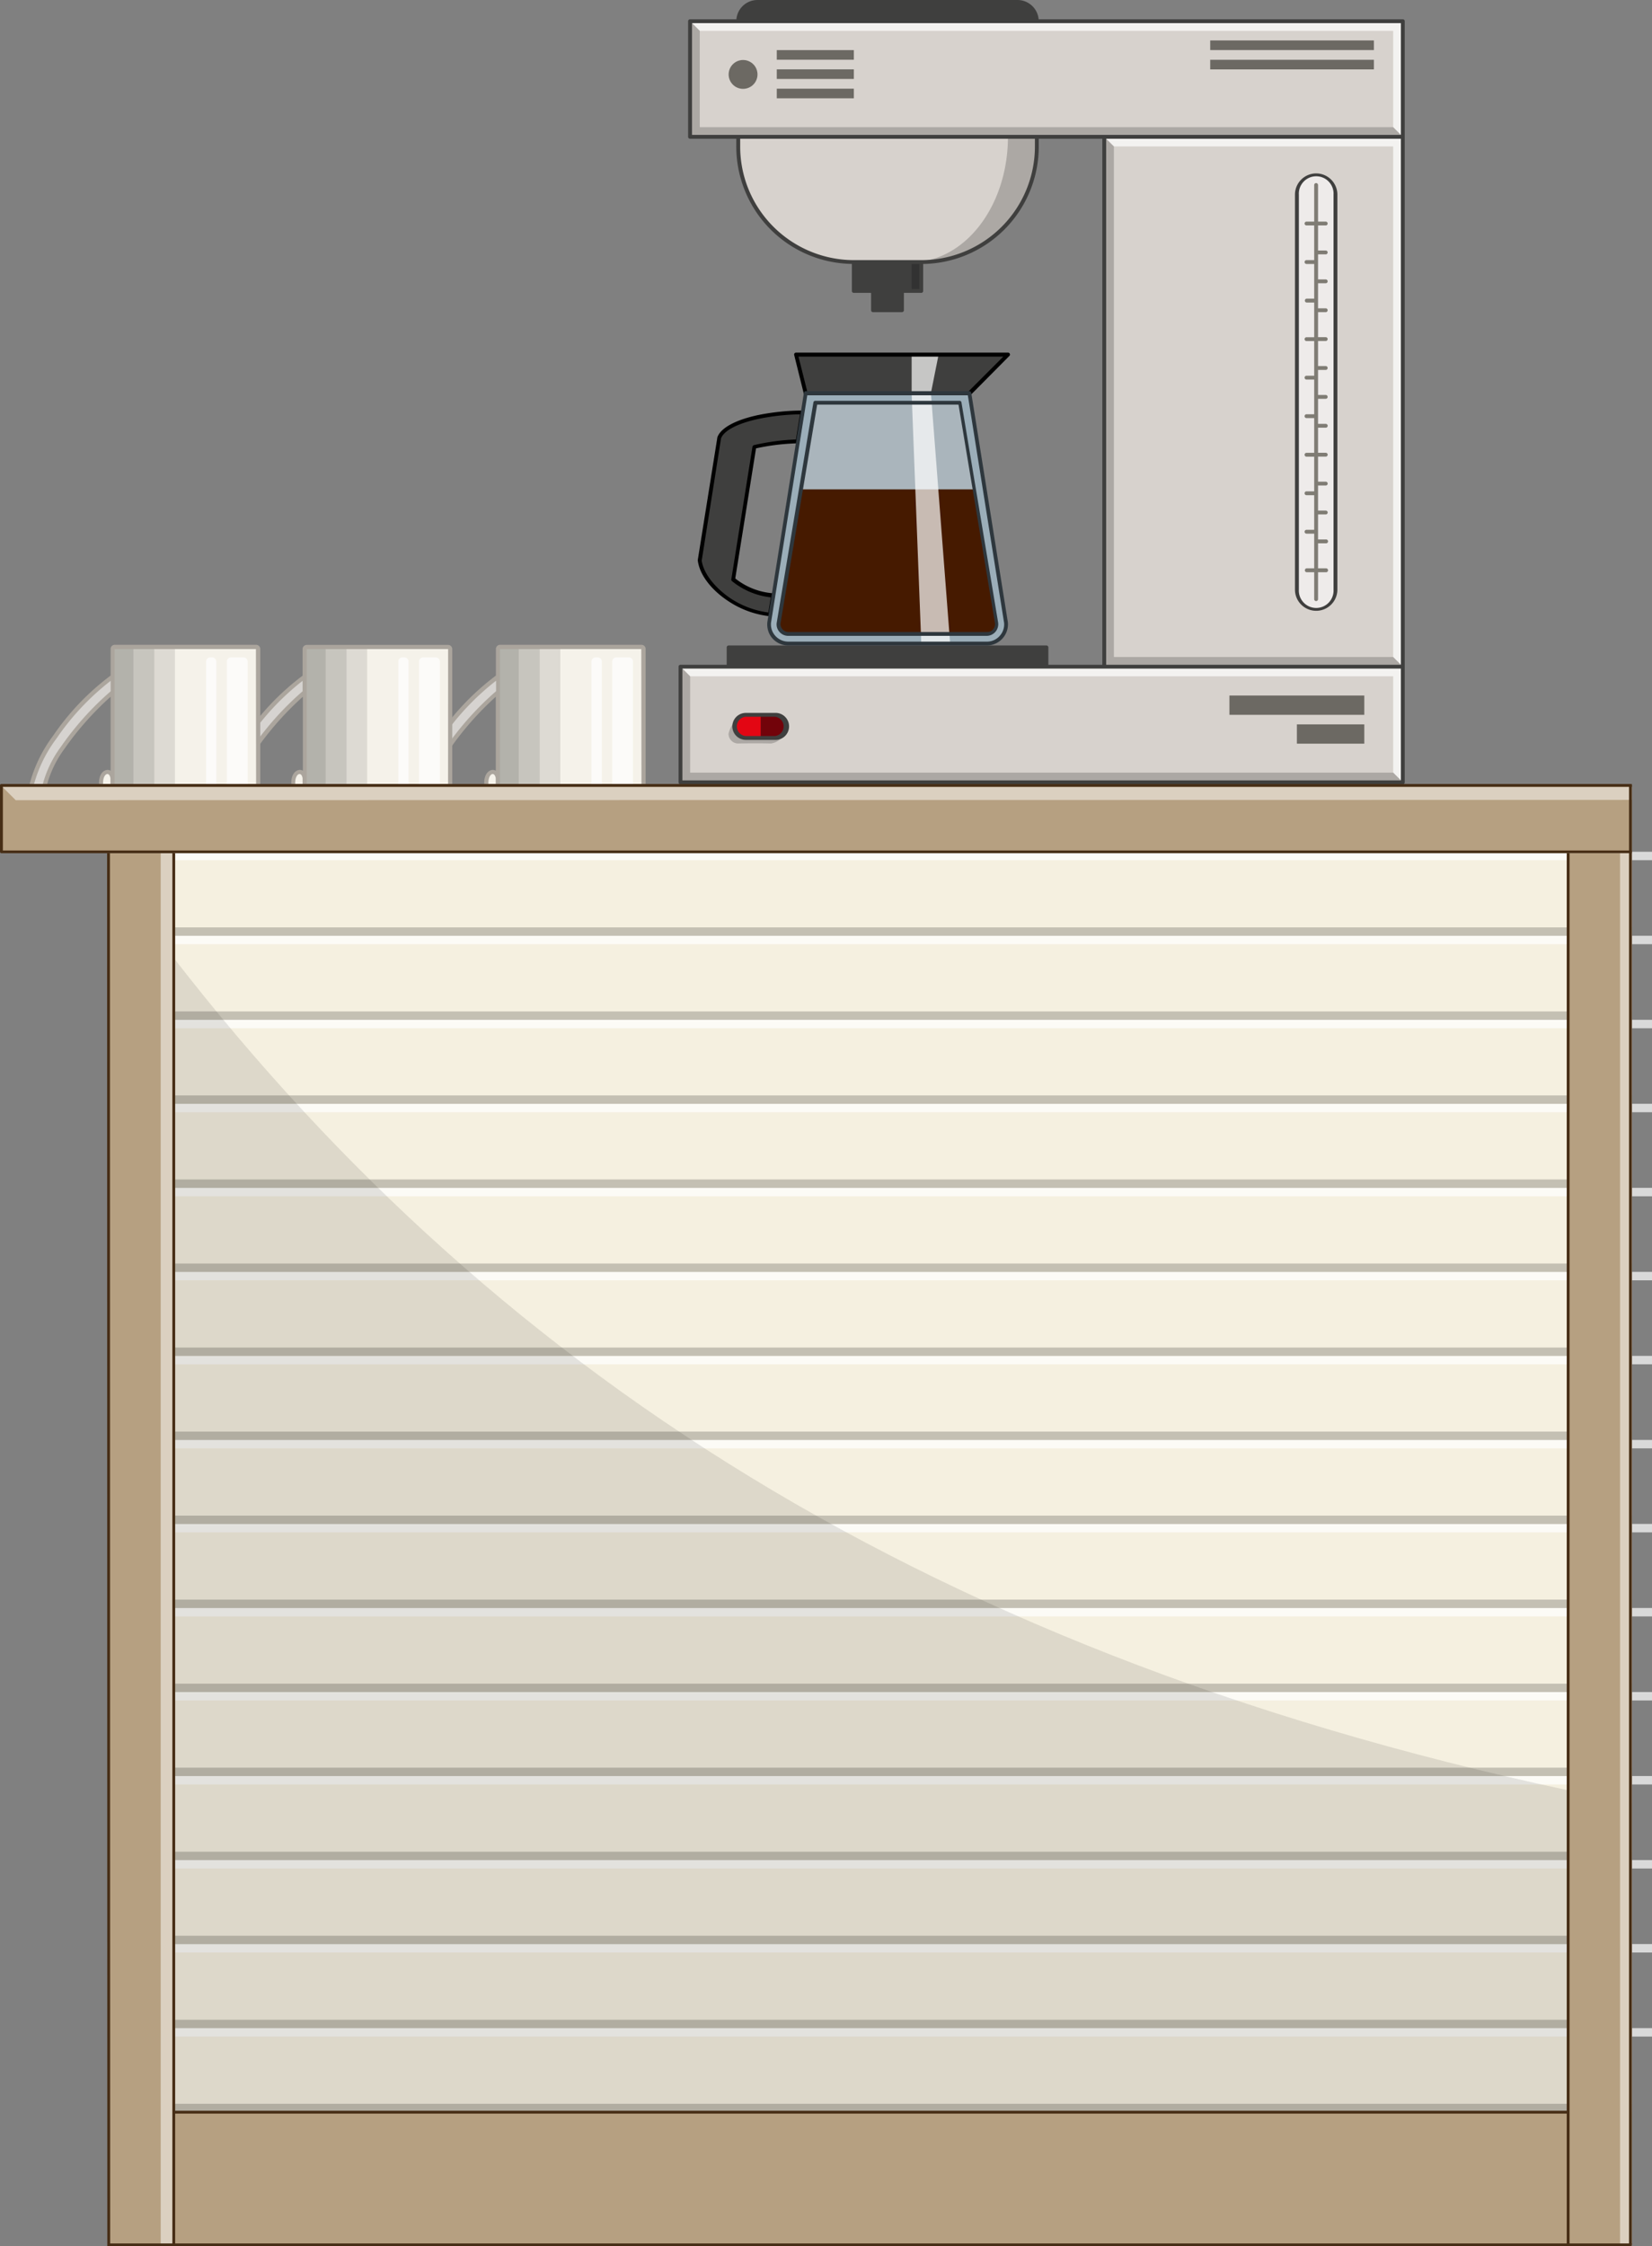 <svg id="Layer_1" data-name="Layer 1" xmlns="http://www.w3.org/2000/svg" viewBox="0 0 292.15 397.14"><rect x="0" y="0" width="292.15" height="397.14" fill="#808080" stroke="none"/><defs><style>.cls-1{fill:#b7ddf3;}.cls-1,.cls-16,.cls-2{opacity:0.5;}.cls-2{fill:#d4ebf8;}.cls-3{fill:#d7d2cd;}.cls-4{fill:#3f3f3e;}.cls-5{fill:#461a00;}.cls-6{fill:#eeebea;}.cls-7{fill:#7f7c74;}.cls-8{fill:#6c6963;}.cls-9{fill:#72030a;}.cls-10{fill:#e30613;}.cls-11,.cls-16,.cls-21{fill:#fff;}.cls-11,.cls-20{opacity:0.7;}.cls-12{opacity:0.2;}.cls-13{fill:#2e373d;}.cls-14{fill:#b6a081;}.cls-15{fill:#f5f0e0;}.cls-17{opacity:0.1;}.cls-18{fill:#f5f2ea;}.cls-19{fill:#d6d3d0;}.cls-22{fill:#aba59d;}.cls-23{fill:none;stroke:#462d15;stroke-miterlimit:10;stroke-width:0.5px;}.cls-24{fill:#462d15;}</style></defs><path class="cls-1" d="M143.12,120.74a3.39,3.39,0,0,0,2.77,1.43H181a3.41,3.41,0,0,0,3.39-3.72l-3.76-23.53-2.71-17H149l-1.36,8.54-1.36,8.49L142.72,117l-.22,1.44A3.36,3.36,0,0,0,143.12,120.74Zm1.07-2.26,3.93-23.56,2.55-15.33h25.55l2.56,15.33,3.92,23.56a1.7,1.7,0,0,1-1.67,2H145.87A1.71,1.71,0,0,1,144.19,118.48Z" transform="translate(-6.49 -8.39)"/><polygon class="cls-2" points="144.19 71.19 141.63 86.52 172.29 86.52 169.74 71.19 144.19 71.19"/><path class="cls-3" d="M126.83,126.26V146.7H254.57V12.14h-126V32.58h8.52v1.7a20.41,20.41,0,0,0,20.44,20.44h11.92a20.45,20.45,0,0,0,20.44-20.44v-1.7h11.92v93.68H126.83Z" transform="translate(-6.49 -8.39)"/><polygon class="cls-4" points="174.52 114.46 185.06 114.46 185.06 117.86 128.86 117.86 128.86 114.46 139.4 114.46 174.52 114.46"/><path class="cls-4" d="M140.45,8.74h46a3.39,3.39,0,0,1,3.41,3.4h-52.8a3.4,3.4,0,0,1,3.4-3.4Z" transform="translate(-6.49 -8.39)"/><polygon class="cls-4" points="162.92 51.44 159.52 51.44 159.52 54.84 154.41 54.84 154.41 51.44 151 51.44 151 46.33 162.92 46.33 162.92 51.44"/><path class="cls-4" d="M130.86,103.55l2.83-17.72c.53-1.58,3.22-3,7.07-3.75a39.53,39.53,0,0,1,7.62-.78l-.82,5.12a38.06,38.06,0,0,0-7.64,1l-3.74,23.44a12.56,12.56,0,0,0,7,2.81l-.54,3.38a16.14,16.14,0,0,1-7.08-2.55c-2.9-1.87-5-4.49-5.36-7Z" transform="translate(-6.49 -8.39)"/><polygon class="cls-4" points="171.44 69.49 142.49 69.49 140.78 62.68 178.25 62.68 171.44 69.49"/><path class="cls-5" d="M144.19,118.48a1.71,1.71,0,0,0,1.68,2H181a1.7,1.7,0,0,0,1.67-2l-3.92-23.56H148.12Z" transform="translate(-6.49 -8.39)"/><path class="cls-6" d="M239.24,116h0a3.41,3.41,0,0,0,3.41-3.41V42.8a3.41,3.41,0,0,0-3.41-3.41h0a3.41,3.41,0,0,0-3.4,3.41v69.83A3.41,3.41,0,0,0,239.24,116Z" transform="translate(-6.49 -8.39)"/><path class="cls-7" d="M238.9,55.06h-1.36a.34.34,0,1,1,0-.68h1.36V48.25h-1.36a.34.34,0,1,1,0-.68h1.36V41.1a.34.34,0,0,1,.68,0v6.47h1.36a.34.34,0,1,1,0,.68h-1.36v4.43h1.36a.34.34,0,1,1,0,.68h-1.36v4.43h1.36a.34.34,0,1,1,0,.68h-1.36V62.9h1.36a.34.34,0,1,1,0,.68h-1.36V68h1.36a.34.34,0,1,1,0,.68h-1.36v4.43h1.36a.34.34,0,1,1,0,.68h-1.36v4.43h1.36a.34.34,0,1,1,0,.68h-1.36v4.43h1.36a.35.35,0,0,1,.35.34.35.35,0,0,1-.35.34h-1.36v4.43h1.36a.35.35,0,0,1,.35.34.35.35,0,0,1-.35.34h-1.36v4.43h1.36a.35.35,0,0,1,.35.34.35.35,0,0,1-.35.34h-1.36v4.43h1.36a.35.35,0,0,1,.35.34.35.35,0,0,1-.35.34h-1.36v4.42h1.36a.35.35,0,1,1,0,.69h-1.36v4.42h1.36a.35.35,0,1,1,0,.69h-1.36v4.76a.34.34,0,1,1-.68,0v-4.76h-1.36a.35.35,0,0,1,0-.69h1.36v-6.13h-1.36a.34.34,0,0,1,0-.68h1.36V95.94h-1.36a.34.34,0,0,1,0-.68h1.36V89.13h-1.36a.34.34,0,0,1-.34-.34.34.34,0,0,1,.34-.34h1.36V82.31h-1.36a.34.34,0,0,1-.34-.34.34.34,0,0,1,.34-.34h1.36V75.5h-1.36a.34.34,0,0,1,0-.68h1.36V68.69h-1.36a.34.34,0,0,1,0-.68h1.36V61.88h-1.36a.35.35,0,0,1,0-.69h1.36Z" transform="translate(-6.49 -8.39)"/><rect class="cls-8" x="223.91" y="131.37" width="23.85" height="3.41" transform="translate(465.18 257.75) rotate(-180)"/><rect class="cls-8" x="235.84" y="136.48" width="11.92" height="3.41" transform="translate(477.11 267.96) rotate(-180)"/><rect class="cls-8" x="220.51" y="15.55" width="28.95" height="1.7" transform="translate(463.48 24.4) rotate(-180)"/><rect class="cls-8" x="220.51" y="18.95" width="28.95" height="1.7" transform="translate(463.48 31.22) rotate(-180)"/><rect class="cls-8" x="143.86" y="17.25" width="13.63" height="1.7" transform="translate(294.86 27.81) rotate(-180)"/><rect class="cls-8" x="143.86" y="20.66" width="13.63" height="1.7" transform="translate(294.86 34.62) rotate(-180)"/><rect class="cls-8" x="143.86" y="24.06" width="13.63" height="1.7" transform="translate(294.86 41.44) rotate(-180)"/><path class="cls-8" d="M135.35,21.51A2.55,2.55,0,1,0,137.9,19,2.55,2.55,0,0,0,135.35,21.51Z" transform="translate(-6.49 -8.39)"/><path class="cls-9" d="M141,134.77v4.09h2.55a2,2,0,0,0,2-2,2,2,0,0,0-2-2Z" transform="translate(-6.49 -8.39)"/><path class="cls-10" d="M138.41,134.77a2,2,0,0,0,0,4.09H141v-4.09Z" transform="translate(-6.49 -8.39)"/><polygon class="cls-11" points="122.05 3.75 248.08 3.75 248.08 24.19 246.38 22.48 246.38 5.45 123.75 5.45 122.05 3.75"/><polygon class="cls-11" points="195.28 24.19 248.08 24.19 248.08 117.86 246.38 116.16 246.38 25.89 196.99 25.89 195.28 24.19"/><polygon class="cls-11" points="120.34 117.86 248.08 117.86 248.08 138.3 246.38 136.6 246.38 119.57 122.05 119.57 120.34 117.86"/><polygon class="cls-11" points="165.99 62.68 164.63 69.49 164.76 71.19 167.9 112.07 168.03 113.78 162.92 113.78 162.86 112.07 161.28 71.19 161.22 69.49 161.22 62.68 165.99 62.68"/><polygon class="cls-12" points="123.75 5.45 123.75 22.48 246.38 22.48 248.08 24.19 122.05 24.19 122.05 3.75 123.75 5.45"/><polygon class="cls-12" points="196.99 25.89 196.99 116.16 246.38 116.16 248.08 117.86 195.28 117.86 195.28 24.19 196.99 25.89"/><polygon class="cls-12" points="122.05 119.57 122.05 136.6 246.38 136.6 248.08 138.3 120.34 138.3 120.34 117.86 122.05 119.57"/><path class="cls-12" d="M184.74,32.58h5.11v1.7a20.45,20.45,0,0,1-20.44,20.44v5.11h-1.7V54.72C177.12,54.72,184.74,44.82,184.74,32.58Z" transform="translate(-6.49 -8.39)"/><path class="cls-12" d="M136.6,135.8h.05a2,2,0,0,0-.28,1,2,2,0,0,0,2,2h5.11a2.05,2.05,0,0,0,1.83-1.13.88.88,0,0,1,0,.17,3.13,3.13,0,0,1-2.47,2c-2.78-.07-5.8,0-5.8,0a1.69,1.69,0,0,1-1.21-.5,1.71,1.71,0,0,1-.5-1.21A4.57,4.57,0,0,1,136.6,135.8Z" transform="translate(-6.49 -8.39)"/><path class="cls-4" d="M126.49,126.26V146.7a.34.34,0,0,0,.34.34H254.57a.34.34,0,0,0,.34-.34V12.14a.34.34,0,0,0-.34-.34h-64.4a3.76,3.76,0,0,0-3.73-3.41h-46a3.74,3.74,0,0,0-3.72,3.41h-8.2a.34.34,0,0,0-.34.34V32.58a.34.34,0,0,0,.34.34h8.18v1.36a20.75,20.75,0,0,0,20.44,20.77v4.78a.34.34,0,0,0,.34.34h3.06v3.07a.34.34,0,0,0,.34.34H166a.34.34,0,0,0,.34-.34V60.17h3.07a.34.34,0,0,0,.34-.34V55.06a20.77,20.77,0,0,0,20.44-20.78V32.92h11.24v93h-9.54v-3.07a.34.34,0,0,0-.34-.34h-56.2a.35.35,0,0,0-.35.34v3.07h-8.17A.34.34,0,0,0,126.49,126.26Zm64.72-.34H135.69v-2.73h55.52Zm10.9-93h52.12v93H202.11ZM161.23,60.17h4.43V62.9h-4.43Zm-3.4-5.11h11.24v4.43H157.83ZM137.39,32.92h52.12v1.36a20.1,20.1,0,0,1-20.1,20.1H157.49A20.17,20.17,0,0,1,141.16,46a20,20,0,0,1-3.77-11.73Zm52.1-21.12H137.41a2.93,2.93,0,0,1,.39-1.19,3.06,3.06,0,0,1,2.65-1.53h46a3,3,0,0,1,1.53.41A3.07,3.07,0,0,1,189.49,11.8Zm64.74,20.44H128.87V12.48H254.23ZM127.17,126.6H254.23v19.76H127.17Z" transform="translate(-6.49 -8.39)"/><path class="cls-4" d="M243,112.63V42.8a3.75,3.75,0,0,0-7.5,0v69.83a3.75,3.75,0,0,0,7.5,0Zm-.68,0a3.07,3.07,0,1,1-6.13,0V42.8a3.07,3.07,0,1,1,6.13,0Z" transform="translate(-6.49 -8.39)"/><path class="cls-4" d="M136,136.82a2.39,2.39,0,0,1,2.38-2.39h5.11a2.39,2.39,0,1,1,0,4.77h-5.11A2.39,2.39,0,0,1,136,136.82Zm2.38-1.71a1.71,1.71,0,0,0,0,3.41h5.11a1.71,1.71,0,0,0,0-3.41Z" transform="translate(-6.49 -8.39)"/><path d="M148.64,78a.34.34,0,0,0,.33.26h29a.37.37,0,0,0,.24-.1L185,71.31a.32.32,0,0,0,.07-.37.34.34,0,0,0-.31-.21H147.27a.34.34,0,0,0-.27.13.33.33,0,0,0-.06.3Zm-.94-6.56h36.22l-6.14,6.14H149.24Z" transform="translate(-6.49 -8.39)"/><path d="M129.9,107.53c.32,2.5,2.39,5.2,5.51,7.22a16.43,16.43,0,0,0,7.24,2.59h0a.34.34,0,0,0,.34-.29l.53-3.37a.33.33,0,0,0-.07-.27.38.38,0,0,0-.24-.13,12.13,12.13,0,0,1-6.69-2.62l3.67-23a38.61,38.61,0,0,1,7.35-.89.34.34,0,0,0,.33-.28l.82-5.13a.4.4,0,0,0-.08-.28.36.36,0,0,0-.26-.11,40.48,40.48,0,0,0-7.68.78c-4.1.86-6.78,2.31-7.33,4a.13.13,0,0,0,0,.06l-3.46,21.65A.17.17,0,0,0,129.9,107.53Zm.68,0L134,85.91c.5-1.4,3-2.71,6.82-3.5a40,40,0,0,1,7.14-.77l-.71,4.45a39.08,39.08,0,0,0-7.43,1,.39.39,0,0,0-.26.28l-3.74,23.45a.34.34,0,0,0,.13.32,13.14,13.14,0,0,0,6.85,2.86l-.43,2.68a15.88,15.88,0,0,1-6.61-2.45C132.89,112.31,130.9,109.75,130.58,107.49Z" transform="translate(-6.49 -8.39)"/><path class="cls-13" d="M142.84,120.94a3.76,3.76,0,0,0,3,1.57H181a3.75,3.75,0,0,0,3.73-4.09l-6.48-40.59a.33.33,0,0,0-.33-.28H149a.34.34,0,0,0-.34.28l-6.47,40.57A3.78,3.78,0,0,0,142.84,120.94Zm0-2.45,6.42-40.26h28.38l6.42,40.28a3,3,0,0,1-.67,2.18,3,3,0,0,1-2.38,1.14H145.89a3.08,3.08,0,0,1-2.5-1.29A3,3,0,0,1,142.84,118.49Z" transform="translate(-6.49 -8.39)"/><path class="cls-13" d="M143.86,118.43a2,2,0,0,0,.45,1.65,2.05,2.05,0,0,0,1.56.73H181a2.06,2.06,0,0,0,2-2.38l-6.48-38.9a.34.34,0,0,0-.34-.28H150.67a.34.34,0,0,0-.33.28Zm.67.11L151,79.93h25l6.44,38.61a1.37,1.37,0,0,1-.31,1.1,1.33,1.33,0,0,1-1,.49H145.87a1.36,1.36,0,0,1-1-.49A1.33,1.33,0,0,1,144.53,118.54Z" transform="translate(-6.49 -8.39)"/><rect class="cls-14" x="37.22" y="381.83" width="257.85" height="23.46" transform="translate(325.8 778.71) rotate(-180)"/><rect class="cls-15" x="37.22" y="158.99" width="257.85" height="222.84" transform="translate(325.8 532.42) rotate(-180)"/><rect class="cls-14" x="6.72" y="147.26" width="288.35" height="11.73" transform="translate(295.3 297.85) rotate(-180)"/><rect class="cls-11" x="167.18" y="29.01" width="1.49" height="261.43" transform="translate(321.17 -16.59) rotate(90)"/><rect class="cls-11" x="167.18" y="43.87" width="1.49" height="261.43" transform="translate(336.03 -1.74) rotate(90)"/><rect class="cls-11" x="167.18" y="58.73" width="1.49" height="261.43" transform="translate(350.88 13.12) rotate(90)"/><rect class="cls-11" x="167.18" y="73.58" width="1.49" height="261.43" transform="translate(365.74 27.97) rotate(90)"/><rect class="cls-11" x="167.18" y="88.44" width="1.49" height="261.43" transform="translate(380.59 42.83) rotate(90)"/><rect class="cls-11" x="167.18" y="103.29" width="1.49" height="261.43" transform="translate(395.45 57.69) rotate(90)"/><rect class="cls-11" x="167.18" y="118.15" width="1.49" height="261.43" transform="translate(410.31 72.54) rotate(90)"/><rect class="cls-11" x="167.18" y="133.01" width="1.49" height="261.43" transform="translate(425.16 87.4) rotate(90)"/><rect class="cls-11" x="167.18" y="147.86" width="1.49" height="261.43" transform="translate(440.02 102.25) rotate(90)"/><rect class="cls-11" x="167.18" y="162.72" width="1.49" height="261.43" transform="translate(454.87 117.11) rotate(90)"/><rect class="cls-11" x="167.18" y="177.58" width="1.49" height="261.43" transform="translate(469.73 131.97) rotate(90)"/><rect class="cls-11" x="167.18" y="192.43" width="1.49" height="261.43" transform="translate(484.59 146.82) rotate(90)"/><rect class="cls-11" x="167.18" y="207.29" width="1.49" height="261.43" transform="translate(499.44 161.68) rotate(90)"/><rect class="cls-11" x="167.18" y="222.14" width="1.49" height="261.43" transform="translate(514.3 176.53) rotate(90)"/><rect class="cls-11" x="167.18" y="237" width="1.49" height="261.43" transform="translate(529.15 191.39) rotate(90)"/><rect class="cls-12" x="165.4" y="44.17" width="1.49" height="257.85" transform="translate(332.75 -1.44) rotate(90)"/><rect class="cls-12" x="165.4" y="59.03" width="1.49" height="257.85" transform="translate(347.61 13.42) rotate(90)"/><rect class="cls-12" x="165.4" y="73.88" width="1.49" height="257.85" transform="translate(362.46 28.27) rotate(90)"/><rect class="cls-12" x="165.4" y="88.74" width="1.49" height="257.85" transform="translate(377.32 43.13) rotate(90)"/><rect class="cls-12" x="165.4" y="103.6" width="1.49" height="257.85" transform="translate(392.18 57.99) rotate(90)"/><rect class="cls-12" x="165.4" y="118.45" width="1.49" height="257.85" transform="translate(407.03 72.84) rotate(90)"/><rect class="cls-12" x="165.4" y="133.31" width="1.49" height="257.85" transform="translate(421.89 87.7) rotate(90)"/><rect class="cls-12" x="165.4" y="148.16" width="1.49" height="257.85" transform="translate(436.75 102.56) rotate(90)"/><rect class="cls-12" x="165.4" y="163.02" width="1.49" height="257.85" transform="translate(451.6 117.41) rotate(90)"/><rect class="cls-12" x="165.4" y="177.88" width="1.49" height="257.85" transform="translate(466.46 132.27) rotate(90)"/><rect class="cls-12" x="165.4" y="192.73" width="1.49" height="257.85" transform="translate(481.31 147.12) rotate(90)"/><rect class="cls-12" x="165.4" y="207.59" width="1.49" height="257.85" transform="translate(496.17 161.98) rotate(90)"/><rect class="cls-12" x="165.4" y="222.44" width="1.49" height="257.85" transform="translate(511.03 176.84) rotate(90)"/><rect class="cls-12" x="165.4" y="237.3" width="1.49" height="257.85" transform="translate(525.88 191.69) rotate(90)"/><rect class="cls-12" x="165.4" y="252.16" width="1.49" height="257.85" transform="translate(540.74 206.55) rotate(90)"/><polygon class="cls-16" points="288.58 139.13 0.43 139.13 2.78 141.47 288.58 141.42 288.58 139.13"/><path class="cls-17" d="M295.07,327.22C175.45,303.88,95.45,252.87,37.21,177.75V381.83H295.07Z" transform="translate(-6.49 -8.39)"/><rect class="cls-14" x="25.72" y="159.22" width="11.26" height="246.27" transform="translate(56.22 556.31) rotate(-180)"/><rect class="cls-16" x="34.9" y="159.22" width="2.08" height="246.3" transform="translate(65.4 556.34) rotate(-180)"/><g id="cup"><path class="cls-18" d="M92.51,146.6c.15-2,1.83-2.21,2-.61a.45.45,0,0,1,0,.11V130.78a52.67,52.67,0,0,0-8.88,9.86A19.5,19.5,0,0,0,82.57,147h-2.3a24.12,24.12,0,0,1,4-8.29A44.22,44.22,0,0,1,94.56,128v-4.89a.36.36,0,0,1,.11-.26.35.35,0,0,1,.26-.11h25a.35.35,0,0,1,.26.11.36.36,0,0,1,.11.26V147H92.5C92.51,146.76,92.51,146.6,92.51,146.6Z" transform="translate(-6.49 -8.39)"/><path class="cls-19" d="M84.3,138.73a43.93,43.93,0,0,1,10.26-10.68v2.73a53,53,0,0,0-8.88,9.86A19.71,19.71,0,0,0,82.57,147h-2.3A24.12,24.12,0,0,1,84.3,138.73Z" transform="translate(-6.49 -8.39)"/><path class="cls-17" d="M94.93,122.78h10.65V147h-11V123.15a.36.36,0,0,1,.11-.26A.35.35,0,0,1,94.93,122.78Z" transform="translate(-6.49 -8.39)"/><path class="cls-17" d="M94.93,122.78h7V147H94.56V123.15a.36.36,0,0,1,.11-.26A.35.35,0,0,1,94.93,122.78Z" transform="translate(-6.49 -8.39)"/><path class="cls-17" d="M94.93,122.78h3.3V147H94.56V123.15a.36.36,0,0,1,.11-.26A.35.35,0,0,1,94.93,122.78Z" transform="translate(-6.49 -8.39)"/><g class="cls-20"><path class="cls-21" d="M114.76,125.35a.73.73,0,0,1,.73-.73h2.21a.73.73,0,0,1,.73.73V147h-3.67Z" transform="translate(-6.49 -8.39)"/><path class="cls-21" d="M111.09,125.35a.73.73,0,0,1,.73-.73h.37a.73.73,0,0,1,.73.73V147h-1.83Z" transform="translate(-6.49 -8.39)"/></g><path class="cls-22" d="M119.9,123.15h-25V147h-.74v-1c-.06-.46-.28-.76-.54-.76h0c-.33,0-.7.47-.76,1.35,0,0,0,.16,0,.39h-.74a3.36,3.36,0,0,0,0-.42c.1-1.4.82-2,1.48-2.06a1.06,1.06,0,0,1,.57.15V131.57A54.38,54.38,0,0,0,86,140.86,19.17,19.17,0,0,0,83,147h-.78a20.06,20.06,0,0,1,3.19-6.59h0a53.6,53.6,0,0,1,8.81-9.82v-1.85A45.24,45.24,0,0,0,84.6,139,24.31,24.31,0,0,0,80.65,147h-.78a25,25,0,0,1,4.13-8.5,45.17,45.17,0,0,1,10.19-10.67v-4.7a.74.74,0,0,1,.74-.74h25a.74.74,0,0,1,.74.74V147h-.74Z" transform="translate(-6.49 -8.39)"/></g><g id="cup-2" data-name="cup"><path class="cls-18" d="M58.35,146.6c.15-2,1.83-2.21,2-.61a.45.45,0,0,1,0,.11V130.78a53,53,0,0,0-8.88,9.86A19.71,19.71,0,0,0,48.41,147h-2.3a24.35,24.35,0,0,1,4-8.29A44.24,44.24,0,0,1,60.4,128v-4.89a.38.38,0,0,1,.37-.37h25a.33.33,0,0,1,.26.11.36.36,0,0,1,.11.26V147H58.34A3.34,3.34,0,0,0,58.35,146.6Z" transform="translate(-6.49 -8.39)"/><path class="cls-19" d="M50.15,138.73A43.94,43.94,0,0,1,60.4,128.05v2.73a53.08,53.08,0,0,0-8.87,9.86A19.31,19.31,0,0,0,48.42,147H46.11A24.35,24.35,0,0,1,50.15,138.73Z" transform="translate(-6.49 -8.39)"/><path class="cls-17" d="M60.77,122.78H71.42V147h-11V123.15a.38.38,0,0,1,.37-.37Z" transform="translate(-6.49 -8.39)"/><path class="cls-17" d="M60.77,122.78h7V147H60.4V123.15a.38.38,0,0,1,.37-.37Z" transform="translate(-6.49 -8.39)"/><path class="cls-17" d="M60.77,122.78h3.31V147H60.4V123.15a.38.38,0,0,1,.37-.37Z" transform="translate(-6.49 -8.39)"/><g class="cls-20"><path class="cls-21" d="M80.6,125.35a.74.74,0,0,1,.74-.73h2.2a.74.74,0,0,1,.74.73V147H80.6Z" transform="translate(-6.49 -8.39)"/><path class="cls-21" d="M76.93,125.35a.73.73,0,0,1,.73-.73H78a.74.74,0,0,1,.74.73V147H76.93Z" transform="translate(-6.49 -8.39)"/></g><path class="cls-22" d="M85.74,123.15h-25V147H60v-1c-.06-.46-.27-.76-.53-.76h0c-.34,0-.71.47-.77,1.35,0,0,0,.16,0,.39H58c0-.26,0-.41,0-.42.1-1.4.81-2,1.47-2.06a1.12,1.12,0,0,1,.58.15V131.57a53.9,53.9,0,0,0-8.22,9.29,19.38,19.38,0,0,0-3,6.16H48a19.67,19.67,0,0,1,3.19-6.59h0A52.87,52.87,0,0,1,60,130.61v-1.85A45,45,0,0,0,50.44,139,24.08,24.08,0,0,0,46.5,147h-.78a24.82,24.82,0,0,1,4.13-8.5A44.77,44.77,0,0,1,60,127.85v-4.7a.74.74,0,0,1,.73-.74h25a.74.74,0,0,1,.74.74V147h-.74Z" transform="translate(-6.49 -8.39)"/></g><g id="cup-3" data-name="cup"><path class="cls-18" d="M24.36,146.6c.15-2,1.83-2.21,2-.61a.45.45,0,0,1,0,.11V130.78a53,53,0,0,0-8.88,9.86A19.71,19.71,0,0,0,14.42,147h-2.3a24.3,24.3,0,0,1,4-8.29A44.42,44.42,0,0,1,26.41,128v-4.89a.38.38,0,0,1,.37-.37h25a.33.33,0,0,1,.26.11.36.36,0,0,1,.11.26V147H24.35A3.34,3.34,0,0,0,24.36,146.6Z" transform="translate(-6.49 -8.39)"/><path class="cls-19" d="M16.15,138.73a44.12,44.12,0,0,1,10.26-10.68v2.73a53.08,53.08,0,0,0-8.87,9.86A19.54,19.54,0,0,0,14.42,147h-2.3A24.49,24.49,0,0,1,16.15,138.73Z" transform="translate(-6.49 -8.39)"/><path class="cls-17" d="M26.78,122.78H37.43V147h-11V123.15a.38.38,0,0,1,.37-.37Z" transform="translate(-6.49 -8.39)"/><path class="cls-17" d="M26.78,122.78h7V147H26.41V123.15a.38.38,0,0,1,.37-.37Z" transform="translate(-6.49 -8.39)"/><path class="cls-17" d="M26.78,122.78h3.3V147H26.41V123.15a.38.38,0,0,1,.37-.37Z" transform="translate(-6.49 -8.39)"/><g class="cls-20"><path class="cls-21" d="M46.61,125.35a.74.74,0,0,1,.74-.73h2.2a.73.73,0,0,1,.73.73V147H46.61Z" transform="translate(-6.49 -8.39)"/><path class="cls-21" d="M42.94,125.35a.73.73,0,0,1,.73-.73H44a.74.74,0,0,1,.74.73V147H42.94Z" transform="translate(-6.49 -8.39)"/></g><path class="cls-22" d="M51.75,123.15h-25V147h-.73v-1c-.06-.46-.27-.76-.53-.76h0c-.34,0-.71.47-.77,1.35,0,0,0,.16,0,.39H24c0-.26,0-.41,0-.42.1-1.4.81-2,1.47-2.06a1.12,1.12,0,0,1,.58.15V131.57a53.9,53.9,0,0,0-8.22,9.29,19.38,19.38,0,0,0-3,6.16h-.77a19.67,19.67,0,0,1,3.19-6.59h0a52.87,52.87,0,0,1,8.81-9.82v-1.85A45,45,0,0,0,16.45,139,24.08,24.08,0,0,0,12.51,147h-.78a24.82,24.82,0,0,1,4.13-8.5,44.77,44.77,0,0,1,10.19-10.67v-4.7a.73.73,0,0,1,.73-.74h25a.74.74,0,0,1,.74.74V147h-.74Z" transform="translate(-6.49 -8.39)"/></g><rect class="cls-14" x="283.81" y="159.23" width="11.26" height="246.27" transform="translate(572.39 556.34) rotate(-180)"/><rect class="cls-16" x="292.99" y="159.22" width="2.08" height="246.3" transform="translate(581.57 556.34) rotate(-180)"/><line class="cls-23" x1="288.34" y1="138.77" x2="288.34" y2="396.89"/><line class="cls-23" x1="288.58" y1="396.89" x2="19.23" y2="396.89"/><line class="cls-23" x1="277.32" y1="373.43" x2="30.73" y2="373.43"/><line class="cls-23" x1="30.73" y1="150.83" x2="30.73" y2="396.89"/><line class="cls-23" x1="19.19" y1="150.83" x2="19.23" y2="397.09"/><path class="cls-24" d="M295.07,147.49V147H6.72a.23.23,0,0,0-.23.24V159a.23.23,0,0,0,.23.23H295.07v-.47H7V147.49Z" transform="translate(-6.49 -8.39)"/><line class="cls-23" x1="277.32" y1="150.82" x2="277.32" y2="397.11"/></svg>